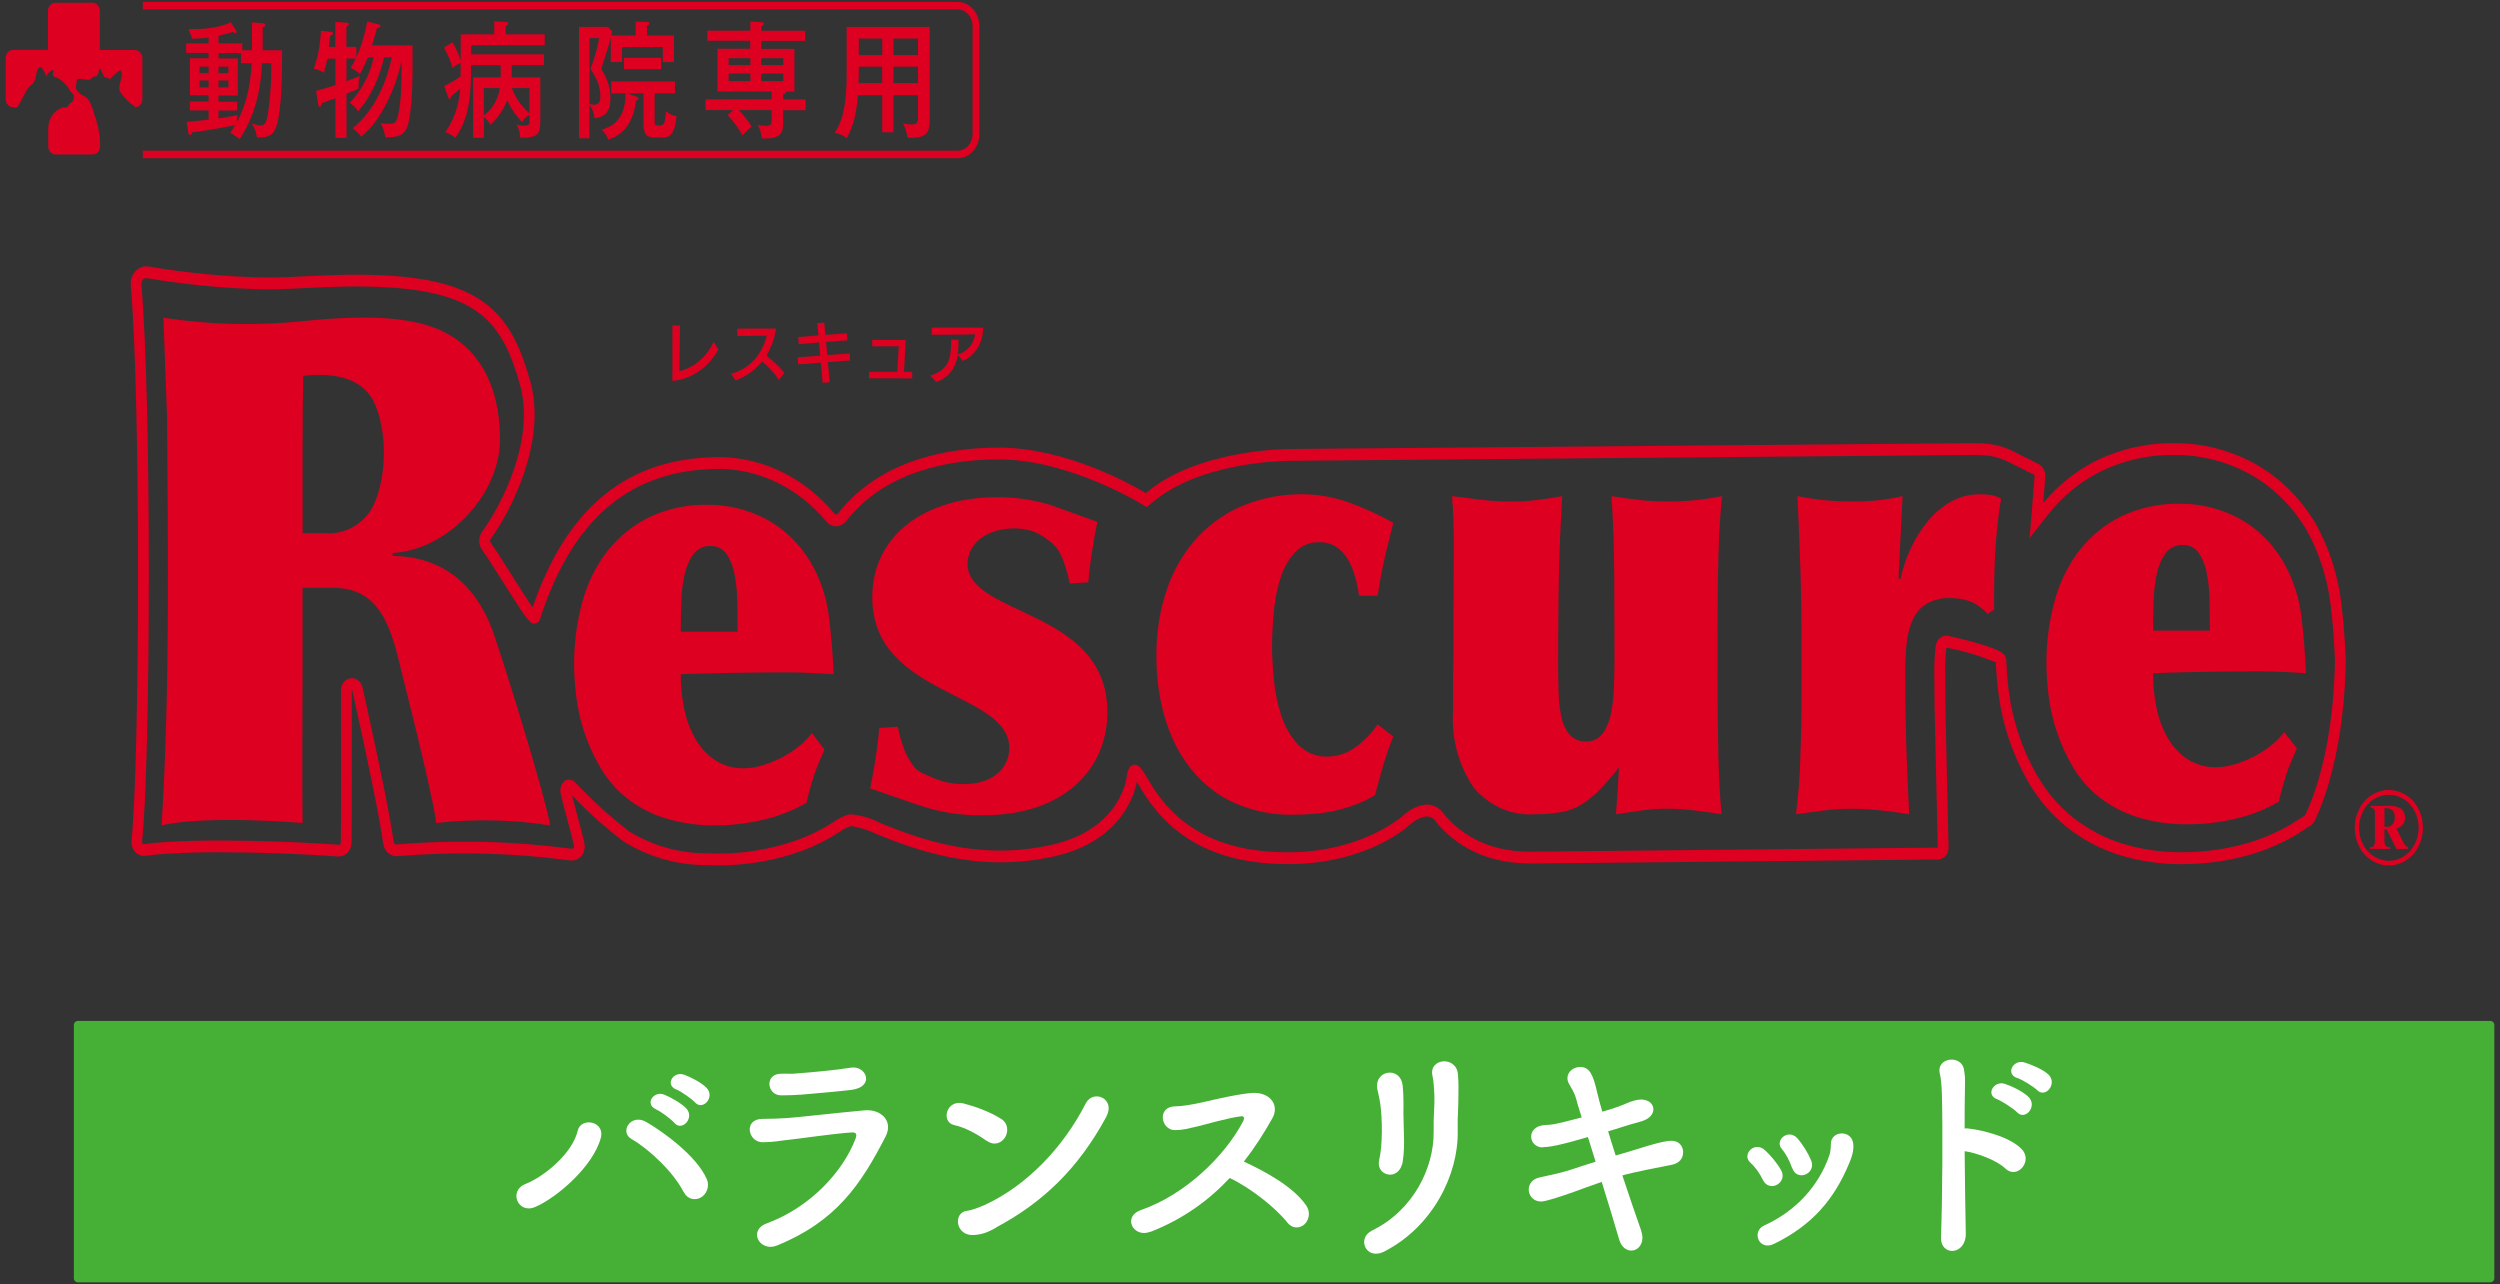 <svg width="220" height="113" viewBox="0 0 220 113" fill="none" xmlns="http://www.w3.org/2000/svg">
<rect x="0" y="0" width="220" height="113" fill="#333333" stroke="none"/>
<g clip-path="url(#clip0_58_386)">
<path d="M219.149 89.843H6.851C6.657 89.843 6.5 90.002 6.5 90.198V112.487C6.5 112.683 6.657 112.843 6.851 112.843H219.149C219.343 112.843 219.5 112.683 219.5 112.487V90.198C219.5 90.002 219.343 89.843 219.149 89.843Z" fill="#45B035"/>
<path d="M46.25 104.186C47.953 103.513 50.395 101.444 50.833 99.515C51.109 98.284 53.25 98.639 52.875 100.124C52.211 102.637 49.005 105.404 47.089 106.217C45.573 106.864 44.722 104.782 46.25 104.186ZM60.163 104.909C59.262 103.12 57.057 101.076 55.58 100.238C54.478 99.629 55.505 97.941 56.882 98.74C58.285 99.553 61.29 101.685 62.192 103.754C62.493 104.465 62.13 105.138 61.654 105.392C61.178 105.646 60.514 105.569 60.176 104.909H60.163ZM57.721 97.611C56.719 97.179 57.496 95.973 58.422 96.316C58.949 96.519 59.938 97.065 60.389 97.535C61.165 98.372 60.013 99.604 59.349 98.817C59.086 98.512 58.122 97.776 57.721 97.624V97.611ZM59.525 95.885C58.498 95.478 59.224 94.26 60.163 94.564C60.702 94.742 61.704 95.25 62.167 95.719C62.969 96.532 61.842 97.776 61.165 97.014C60.89 96.71 59.925 96.037 59.525 95.872V95.885Z" fill="white"/>
<path d="M68.366 109.606C66.888 110.215 65.761 108.286 67.49 107.651C71.397 106.204 74.215 103.018 75.279 100.226C75.442 99.781 75.342 99.642 74.941 99.654C73.401 99.756 70.47 100.187 69.518 100.289C68.316 100.416 68.291 100.492 67.139 100.518C65.811 100.543 65.398 98.461 67.101 98.461C68.128 98.461 68.366 98.436 69.305 98.385C70.282 98.322 73.751 97.915 76.056 97.712C77.534 97.573 78.635 98.652 77.934 100.01C75.755 104.249 73.589 107.473 68.379 109.606H68.366ZM70.37 96.329C69.706 96.392 69.606 96.367 68.767 96.392C67.502 96.418 67.239 94.526 68.704 94.488C69.443 94.463 69.506 94.526 70.107 94.463C71.134 94.387 73.488 94.184 74.879 93.955C76.219 93.727 77.045 95.643 74.916 95.91C73.839 96.049 71.096 96.278 70.37 96.341V96.329Z" fill="white"/>
<path d="M86.813 100.391C85.974 99.781 84.91 99.21 83.971 99.007C82.768 98.74 83.269 96.71 84.797 97.103C85.862 97.382 87.114 97.839 88.103 98.461C88.742 98.867 88.742 99.616 88.441 100.099C88.141 100.581 87.477 100.873 86.826 100.378L86.813 100.391ZM87.665 108.032C86.989 108.4 86.538 108.616 85.736 108.679C84.071 108.819 83.833 106.686 85.11 106.547C85.511 106.509 86.237 106.217 86.651 106.039C90.27 104.376 93.526 101.063 95.542 97.103C96.206 95.821 98.222 96.671 97.346 98.296C94.866 102.866 91.76 105.823 87.652 108.019L87.665 108.032Z" fill="white"/>
<path d="M101.215 108.4C99.738 108.971 98.711 107.054 100.439 106.471C104.321 105.112 107.79 101.736 109.393 98.677C109.556 98.347 109.456 98.207 109.218 98.233C108.241 98.334 105.949 98.982 105.436 99.109C104.497 99.312 104.221 99.439 103.42 99.451C102.142 99.477 101.779 97.357 103.445 97.357C104.008 97.357 104.722 97.217 105.223 97.128C105.949 97.001 108.366 96.354 110.044 96.189C111.748 96.024 112.624 97.23 111.973 98.398C111.234 99.718 110.408 101.013 109.456 102.218C111.334 103.094 113.802 104.414 114.941 106.077C115.379 106.712 115.167 107.423 114.766 107.765C114.365 108.108 113.726 108.146 113.288 107.588C112.249 106.268 110.007 104.503 108.216 103.665C106.375 105.633 104.108 107.283 101.253 108.4H101.215Z" fill="white"/>
<path d="M120.715 108.298C124.422 106.509 126.187 102.701 126.162 99.629C126.137 98.004 126.263 97.37 126.225 96.379C126.2 95.872 126.162 95.097 126.062 94.691C125.686 93.105 128.204 92.864 128.304 94.59C128.366 95.44 128.341 95.745 128.341 96.379C128.341 97.116 128.316 97.471 128.304 97.865C128.279 98.245 128.266 98.702 128.279 99.553C128.341 103.386 126.075 107.93 121.854 110.114C120.176 110.989 119.387 108.933 120.715 108.311V108.298ZM121.366 102.091C121.691 100.695 121.641 98.423 121.466 97.141C121.403 96.76 121.328 96.354 121.228 95.961C120.802 94.158 123.244 93.765 123.432 95.529C123.495 96.1 123.507 96.71 123.507 97.217C123.482 98.004 123.532 99.02 123.545 99.819C123.57 100.606 123.57 101.368 123.445 102.18C123.169 104.034 121.04 103.5 121.366 102.104V102.091Z" fill="white"/>
<path d="M135.768 100.974C135.129 100.974 134.741 100.505 134.741 100.022C134.741 99.54 135.104 99.07 135.918 99.007C136.72 98.969 136.857 98.944 139.187 98.334C139.011 97.725 138.824 97.192 138.711 96.735C138.535 96.088 138.272 95.758 138.072 95.377C137.972 95.199 137.934 95.034 137.934 94.869C137.934 94.298 138.498 93.892 139.061 93.892C139.901 93.892 140.201 94.603 140.564 96.189C140.664 96.633 140.827 97.205 141.003 97.827C141.103 97.801 142.267 97.484 143.144 97.09C143.62 96.887 144.046 96.76 144.422 96.76C145.098 96.76 145.499 97.166 145.499 97.611C145.499 98.055 145.135 98.499 144.359 98.702C143.683 98.88 143.182 99.045 142.518 99.248C142.217 99.35 141.879 99.451 141.516 99.553C141.716 100.238 141.942 100.949 142.18 101.685C142.556 101.584 142.919 101.457 143.307 101.355C144.447 101.025 145.549 100.606 146.726 100.416C146.851 100.391 146.951 100.391 147.051 100.391C148.016 100.391 148.116 101.178 148.116 101.368C148.116 101.901 147.84 102.383 147.014 102.523C143.708 103.158 142.994 103.373 142.768 103.437C143.37 105.265 143.971 107.004 144.409 108.248C144.484 108.489 144.534 108.717 144.534 108.895C144.534 109.631 144.058 110.05 143.557 110.05C143.119 110.05 142.681 109.745 142.48 109.06C142.105 107.74 141.541 105.912 140.953 104.008C140.051 104.313 139.249 104.617 138.473 104.897C137.308 105.303 136.043 105.734 135.605 105.734C134.929 105.734 134.528 105.201 134.528 104.681C134.528 104.211 134.829 103.742 135.53 103.602C136.206 103.462 137.258 103.234 137.972 103.018C138.673 102.79 139.512 102.51 140.414 102.231C140.176 101.482 139.951 100.746 139.738 100.061C137.195 100.809 136.356 100.936 135.818 100.949H135.793L135.768 100.974Z" fill="white"/>
<path d="M155.129 103.818C154.866 103.272 154.465 102.701 154.052 102.333C153.226 101.622 154.39 100.365 155.317 101.216C155.818 101.685 156.356 102.307 156.732 102.967C157.358 104.059 155.705 105.024 155.129 103.818ZM155.229 107.854C158.047 106.572 160.038 104.376 160.978 101.685C161.078 101.406 161.115 101 161.115 100.708C161.078 99.464 163.019 99.362 163.094 100.733C163.132 101.368 162.931 101.888 162.718 102.396C161.403 105.544 159.475 107.816 156.131 109.454C154.766 110.126 154.127 108.362 155.229 107.854ZM157.696 102.764C157.496 102.18 157.17 101.546 156.82 101.139C156.093 100.327 157.421 99.248 158.222 100.226C158.661 100.759 159.099 101.444 159.387 102.13C159.851 103.285 158.122 104.034 157.709 102.764H157.696Z" fill="white"/>
<path d="M172.988 108.527C173.013 109.479 172.462 110.012 171.911 110.075C171.347 110.139 170.771 109.745 170.809 108.832C170.934 105.519 170.971 99.134 170.884 96.189C170.859 95.542 170.809 94.894 170.708 94.488C170.345 93.041 172.65 92.762 172.837 94.158C172.913 94.767 172.938 94.564 172.913 95.961C172.888 96.773 172.888 97.954 172.888 99.312C172.988 99.286 173.113 99.286 173.226 99.312C174.228 99.413 176.87 99.984 177.947 101.165C178.886 102.206 177.509 103.818 176.469 102.828C175.693 102.079 173.902 101.444 172.888 101.304C172.913 103.919 172.95 106.724 172.988 108.527ZM175.755 96.735C174.691 96.354 175.455 95.072 176.419 95.377C176.983 95.555 178.022 96.049 178.498 96.519C179.337 97.332 178.223 98.652 177.496 97.877C177.221 97.573 176.169 96.9 175.755 96.735ZM177.521 94.869C176.457 94.526 177.146 93.219 178.122 93.486C178.686 93.65 179.763 94.095 180.239 94.539C181.103 95.326 180.013 96.684 179.275 95.935C178.974 95.631 177.935 94.996 177.509 94.856L177.521 94.869Z" fill="white"/>
</g>
<path d="M63.167 76.149C62.828 76.149 62.483 76.141 62.131 76.127C59.608 76.134 57.125 75.429 54.916 74.078C53.289 72.86 51.759 71.49 50.342 69.984C50.469 70.534 50.64 71.164 50.817 71.825C51.037 72.629 51.264 73.461 51.425 74.205C51.467 74.4 51.465 74.604 51.419 74.798C51.374 74.992 51.286 75.17 51.164 75.318C51.035 75.472 50.875 75.589 50.696 75.658C50.517 75.727 50.326 75.747 50.139 75.714C45.118 75.046 40.051 74.921 35.008 75.342C34.705 75.373 34.403 75.275 34.164 75.067C33.924 74.859 33.766 74.558 33.719 74.225C33.419 72.063 32.53 67.65 30.998 60.733C30.995 60.729 30.992 60.725 30.988 60.722C30.984 60.719 30.98 60.717 30.975 60.716C30.971 60.715 30.966 60.715 30.961 60.716C30.957 60.717 30.952 60.719 30.948 60.721C30.958 63.534 30.976 70.429 30.939 74.131C30.937 74.302 30.904 74.472 30.841 74.628C30.778 74.785 30.687 74.926 30.573 75.042C30.459 75.158 30.325 75.247 30.178 75.304C30.032 75.36 29.877 75.383 29.723 75.371C26.802 75.14 17.367 74.699 12.802 75.308C12.635 75.331 12.466 75.312 12.308 75.251C12.149 75.191 12.005 75.092 11.887 74.96C11.768 74.829 11.678 74.67 11.623 74.494C11.569 74.319 11.551 74.131 11.571 73.947C12.307 67.042 12.391 35.212 11.507 25.106C11.486 24.875 11.514 24.642 11.587 24.425C11.66 24.207 11.777 24.012 11.929 23.852C12.082 23.693 12.264 23.574 12.464 23.505C12.664 23.436 12.876 23.419 13.082 23.454C16.448 24.025 19.844 24.349 23.248 24.424C24.686 24.424 25.965 24.361 27.202 24.3C29.119 24.206 31.104 24.108 33.76 24.234C42.617 24.655 45.06 27.727 46.682 33.627C48.109 38.824 44.997 44.945 43.153 47.456C43.075 47.561 43.144 47.715 43.198 47.789C43.693 48.482 44.397 49.601 45.077 50.683C45.663 51.614 46.409 52.799 46.869 53.445C49.798 44.936 54.846 40.618 62.285 40.255C64.361 40.102 66.442 40.469 68.373 41.327C70.304 42.184 72.036 43.512 73.442 45.211C73.458 45.231 73.477 45.247 73.499 45.258C73.52 45.269 73.544 45.275 73.568 45.274C73.609 45.272 73.648 45.26 73.684 45.24C73.721 45.219 73.753 45.191 73.778 45.156C77.48 40.431 83.444 39.41 87.796 39.387H87.882C93.761 39.387 99.528 42.61 100.84 43.394L100.914 43.334C105.392 39.561 113.147 39.513 113.491 39.513C113.803 39.513 169.745 39.031 173.525 39H173.721C174.204 38.996 174.687 39.023 175.167 39.083C175.896 39.189 176.606 39.421 177.272 39.77L179.372 40.824C179.555 40.916 179.71 41.064 179.819 41.251C179.928 41.438 179.986 41.656 179.987 41.879V41.984L179.803 44.26C181.127 42.679 182.724 41.409 184.499 40.525C186.682 39.471 189.044 38.952 191.424 39.002C193.744 38.995 196.037 39.557 198.138 40.648C200.383 41.826 202.301 43.652 203.689 45.935L203.756 46.041C204.954 48.176 205.73 50.568 206.033 53.059C206.24 54.792 206.353 56.248 206.427 58.087V58.165C206.422 58.502 206.413 58.833 206.401 59.158C206.138 66.566 204.348 70.87 203.727 72.154L203.69 72.231C203.666 72.279 203.639 72.325 203.61 72.368C203.535 72.48 203.443 72.575 203.338 72.649C203.322 72.659 203.308 72.67 203.292 72.68L201.919 73.552C200.371 74.435 198.722 75.081 197.017 75.471C195.41 75.846 193.773 76.037 192.131 76.043C190.208 76.072 188.29 75.794 186.438 75.219C184.809 74.702 183.271 73.882 181.89 72.793C180.603 71.768 179.495 70.492 178.62 69.027C177.882 67.788 177.273 66.461 176.803 65.071C176.355 63.754 176.038 62.386 175.859 60.991C175.744 60.099 175.669 59.187 175.635 58.279C174.225 57.711 172.773 57.278 171.296 56.983C171.285 57.004 171.274 57.027 171.266 57.05V57.082C171.199 57.725 171.167 58.372 171.171 59.019C171.171 61.074 171.2 63.137 171.257 65.15C171.291 66.299 171.363 69.46 171.467 74.294L171.473 74.569V74.592C171.475 74.863 171.38 75.124 171.21 75.318C171.034 75.517 170.795 75.63 170.544 75.634L134.661 75.99C130.135 75.99 127.555 73.869 126.186 72.088C126.086 71.997 125.97 71.929 125.846 71.888C125.722 71.847 125.592 71.834 125.463 71.849C124.967 71.944 124.502 72.183 124.116 72.541L123.985 72.647C123.862 72.762 120.234 76.042 113.334 76.042C107.291 76.042 103.068 73.882 100.424 69.436C100.305 69.236 100.166 69.001 100.038 68.796C99.818 69.973 98.642 74.024 92.776 75.357C85.924 76.915 80.234 74.639 77.179 73.417C76.46 73.062 75.701 72.817 74.922 72.688C74.536 72.804 74.17 72.989 73.838 73.236C72.824 73.894 71.751 74.435 70.637 74.851C68.227 75.729 65.704 76.168 63.167 76.149ZM55.37 73.169C57.453 74.438 59.792 75.099 62.169 75.089C64.932 75.234 67.695 74.819 70.324 73.865C71.384 73.47 72.404 72.955 73.369 72.329C73.802 72.007 74.286 71.778 74.796 71.656C75.731 71.723 76.646 71.989 77.491 72.438C80.667 73.71 85.983 75.837 92.58 74.336C98.658 72.955 99.141 68.417 99.146 68.372L99.153 68.323C99.23 67.888 99.319 67.395 99.743 67.304C100.211 67.204 100.461 67.62 101.2 68.862C103.651 72.998 107.614 75.002 113.324 75.002C119.862 75.002 123.37 71.854 123.405 71.821L123.432 71.799L123.552 71.703C124.074 71.228 124.703 70.921 125.372 70.813C125.649 70.782 125.928 70.819 126.191 70.922C126.453 71.026 126.691 71.193 126.888 71.411C128.131 73.025 130.482 74.948 134.646 74.948L170.523 74.592L170.516 74.316C170.386 68.213 170.33 65.98 170.307 65.181C170.249 63.156 170.22 61.082 170.22 59.015C170.217 58.322 170.253 57.628 170.326 56.939L170.359 56.749C170.406 56.526 170.518 56.326 170.676 56.178C170.834 56.031 171.032 55.944 171.238 55.931H171.311C171.51 55.959 175.688 56.88 176.311 57.551L176.407 57.65L176.449 57.735C176.514 57.879 176.552 58.036 176.559 58.196C176.592 59.08 176.664 59.962 176.777 60.839C176.946 62.158 177.245 63.454 177.669 64.701C178.115 66.018 178.693 67.275 179.392 68.449C180.205 69.809 181.234 70.994 182.429 71.946C183.725 72.964 185.167 73.731 186.695 74.215C188.46 74.761 190.286 75.025 192.119 74.996C193.697 74.99 195.27 74.806 196.813 74.445C198.429 74.077 199.991 73.467 201.458 72.632L202.814 71.772C202.832 71.761 202.845 71.746 202.854 71.726C203.42 70.581 205.233 66.348 205.461 58.861C205.468 58.626 205.473 58.387 205.477 58.144C205.464 57.831 205.451 57.529 205.436 57.237C205.373 55.968 205.267 54.702 205.119 53.441L205.09 53.194C204.807 50.859 204.082 48.615 202.962 46.612L202.904 46.517C201.611 44.388 199.826 42.684 197.734 41.584C195.758 40.558 193.601 40.029 191.419 40.036C189.174 39.988 186.946 40.477 184.887 41.468C183.109 42.351 181.524 43.648 180.24 45.272L178.606 47.346L179.046 41.885V41.874C179.046 41.852 179.04 41.83 179.029 41.812C179.018 41.793 179.002 41.778 178.984 41.769L176.881 40.714C176.303 40.41 175.686 40.207 175.052 40.112C174.609 40.058 174.164 40.033 173.719 40.036C173.148 40.036 113.809 40.551 113.487 40.552C113.165 40.553 105.711 40.591 101.473 44.165L100.902 44.626L100.637 44.459C100.573 44.418 94.166 40.426 87.873 40.426H87.792C83.634 40.449 77.949 41.406 74.479 45.837C74.366 45.984 74.226 46.102 74.068 46.184C73.911 46.267 73.739 46.311 73.565 46.314C73.408 46.312 73.253 46.275 73.11 46.204C72.967 46.133 72.838 46.031 72.732 45.903C71.419 44.318 69.802 43.081 67.999 42.283C66.196 41.485 64.254 41.147 62.317 41.293C55.103 41.645 50.259 45.966 47.511 54.502C47.481 54.6 47.426 54.686 47.353 54.752C47.281 54.817 47.194 54.859 47.101 54.873C46.67 54.938 46.467 54.717 44.302 51.277C43.629 50.209 42.933 49.103 42.455 48.43C42.279 48.205 42.179 47.919 42.172 47.62C42.165 47.322 42.252 47.031 42.418 46.796C44.154 44.434 47.09 38.703 45.778 33.925C44.255 28.375 42.059 25.663 33.715 25.267C31.097 25.144 29.136 25.24 27.239 25.333C25.991 25.395 24.702 25.459 23.242 25.459C19.792 25.385 16.35 25.058 12.939 24.481C12.873 24.47 12.806 24.476 12.742 24.498C12.678 24.52 12.62 24.558 12.572 24.609C12.523 24.66 12.486 24.722 12.463 24.791C12.44 24.861 12.432 24.935 12.439 25.009C13.352 35.431 13.261 66.944 12.501 74.072C12.498 74.1 12.5 74.129 12.508 74.157C12.517 74.184 12.531 74.209 12.55 74.23C12.567 74.249 12.588 74.264 12.611 74.273C12.634 74.282 12.659 74.285 12.684 74.281C17.317 73.66 26.839 74.106 29.784 74.338C29.811 74.341 29.838 74.338 29.864 74.328C29.89 74.318 29.913 74.302 29.933 74.281C29.953 74.261 29.968 74.236 29.979 74.209C29.99 74.182 29.996 74.152 29.996 74.122C30.033 70.431 30.015 63.54 30.005 60.749C30.005 60.488 30.091 60.236 30.246 60.041C30.402 59.846 30.617 59.72 30.85 59.688C31.084 59.656 31.32 59.72 31.514 59.868C31.708 60.015 31.846 60.237 31.903 60.489C33.441 67.434 34.336 71.878 34.64 74.073C34.65 74.143 34.684 74.207 34.735 74.251C34.785 74.295 34.849 74.317 34.914 74.311C40.035 73.884 45.182 74.012 50.281 74.692C50.316 74.697 50.351 74.693 50.384 74.68C50.417 74.667 50.447 74.645 50.471 74.617C50.491 74.595 50.506 74.568 50.514 74.539C50.522 74.509 50.523 74.477 50.517 74.447C50.362 73.732 50.136 72.916 49.924 72.127C49.712 71.338 49.5 70.576 49.363 69.931C49.297 69.723 49.29 69.498 49.343 69.285C49.396 69.072 49.507 68.882 49.66 68.741C49.797 68.643 49.959 68.596 50.121 68.607C50.284 68.618 50.439 68.687 50.563 68.803L50.62 68.854C52.1 70.426 53.688 71.869 55.37 73.169Z" fill="#DD0021"/>
<path d="M43.642 56.348C43.053 54.576 41.239 49.015 34.546 48.919V48.67C39.479 48.372 44.007 43.459 43.997 38.664C43.986 33.392 41.753 30.632 39.239 29.294C36.194 27.672 31.426 27.791 26.845 28.24C22.694 28.688 18.51 28.594 14.379 27.959L14.701 36.69C14.777 48.733 14.962 60.572 14.22 72.631C18.186 71.716 26.469 72.401 26.626 72.429C26.583 69.948 26.616 61.13 26.626 58.467V51.728H29.308C33.995 51.728 34.584 56.157 35.657 60.403C37.404 67.32 38.371 71.8 38.379 72.424C41.72 72.049 45.09 72.12 48.416 72.635C47.934 69.945 44.937 60.237 43.642 56.348ZM32.487 45.113C32.018 45.736 31.421 46.225 30.745 46.539C30.07 46.853 29.337 46.984 28.607 46.919H26.63C26.637 42.82 26.6 37.055 26.683 33.067C28.884 32.83 31.418 33.016 32.702 35.002C34.261 37.661 34.079 42.806 32.487 45.113Z" fill="#DD0021"/>
<path d="M85.144 49.615C85.144 48.034 86.571 46.499 89.29 46.499C89.868 46.499 90.442 46.597 90.992 46.792C91.719 47.102 92.382 47.568 92.945 48.163C93.258 48.597 93.502 49.086 93.666 49.61C93.861 50.176 94.018 50.756 94.138 51.347L95.769 51.242C95.824 50.593 95.888 50.012 95.96 49.488C96.032 48.964 96.114 48.462 96.191 47.975C96.268 47.487 96.358 46.984 96.463 46.462L96.569 45.919L93.428 44.795L93.344 44.763C93.066 44.651 92.773 44.552 92.476 44.455L92.381 44.42C90.862 43.966 89.295 43.743 87.722 43.756C81.43 43.756 76.76 47.083 76.76 52.575C76.76 61.291 88.819 60.815 88.819 65.833C88.819 67.414 87.582 69.001 84.815 69.001C83.945 69.013 83.08 68.849 82.262 68.517C82.262 68.517 81.478 68.182 81.009 67.956C80.681 67.763 80.403 67.481 80.198 67.138C79.894 66.699 79.65 66.211 79.477 65.691C79.282 65.126 79.125 64.545 79.006 63.955L77.374 64.06C77.319 64.709 77.256 65.29 77.183 65.814C77.111 66.338 77.029 66.84 76.953 67.327C76.877 67.814 76.786 68.317 76.68 68.84C76.647 69.017 76.574 69.383 76.574 69.383L80.778 70.829V70.823C82.638 71.477 84.582 71.788 86.533 71.744C93.587 71.744 97.448 67.73 97.448 62.66C97.442 53.523 85.144 54.263 85.144 49.615Z" fill="#DD0021"/>
<path d="M72.028 67.182C71.882 67.538 71.749 67.897 71.631 68.249C71.513 68.6 71.403 68.972 71.297 69.343C71.192 69.714 71.085 70.156 70.965 70.653C69.751 71.345 68.456 71.848 67.117 72.149C65.779 72.465 64.415 72.626 63.047 72.631C61.507 72.661 59.972 72.445 58.488 71.99C57.292 71.618 56.163 71.022 55.148 70.228C54.25 69.516 53.478 68.626 52.87 67.604C52.295 66.643 51.82 65.614 51.452 64.536C51.105 63.518 50.86 62.461 50.721 61.384C50.594 60.42 50.527 59.448 50.522 58.474C50.512 56.628 50.751 54.791 51.23 53.024C51.668 51.387 52.407 49.868 53.399 48.562C54.408 47.27 55.661 46.24 57.071 45.546C58.733 44.756 60.531 44.373 62.34 44.423C64.075 44.414 65.79 44.834 67.361 45.653C68.967 46.497 70.336 47.809 71.321 49.449C72.188 50.923 72.746 52.592 72.957 54.335C73.164 56.062 73.298 57.73 73.356 59.33C72.767 59.296 72.133 59.259 71.453 59.224C70.772 59.189 70.111 59.168 69.461 59.168C66.275 59.168 63.09 59.222 59.906 59.328C59.901 60.362 60.004 61.393 60.214 62.4C60.405 63.339 60.741 64.234 61.208 65.046C61.651 65.812 62.25 66.453 62.957 66.916C63.727 67.396 64.599 67.635 65.481 67.608C66.003 67.601 66.522 67.521 67.026 67.37C67.588 67.21 68.136 66.995 68.665 66.729C69.198 66.459 69.707 66.137 70.188 65.767C70.656 65.412 71.079 64.989 71.447 64.51L72.555 65.954C72.356 66.416 72.177 66.826 72.028 67.182ZM64.883 52.971C64.875 52.153 64.793 51.339 64.64 50.539C64.526 49.891 64.284 49.279 63.933 48.746C63.764 48.514 63.547 48.33 63.3 48.209C63.053 48.089 62.784 48.035 62.515 48.054C62.231 48.036 61.947 48.092 61.685 48.217C61.424 48.342 61.193 48.533 61.01 48.775C60.633 49.308 60.368 49.928 60.236 50.59C60.065 51.387 59.969 52.202 59.95 53.022C59.921 53.875 59.907 54.73 59.907 55.584H64.905C64.905 54.733 64.897 53.862 64.883 52.971Z" fill="#DD0021"/>
<path d="M119.218 50.654C119.072 50.124 118.856 49.621 118.576 49.162C118.316 48.74 117.977 48.384 117.583 48.119C117.13 47.838 116.617 47.7 116.098 47.718C115.689 47.699 115.281 47.775 114.9 47.941C114.519 48.106 114.174 48.359 113.886 48.681C113.306 49.356 112.874 50.17 112.624 51.06C112.336 52.039 112.15 53.05 112.071 54.076C111.984 55.143 111.94 56.088 111.939 56.909C111.939 57.691 111.99 58.635 112.093 59.74C112.191 60.824 112.407 61.891 112.736 62.918C113.04 63.898 113.547 64.785 114.216 65.509C114.569 65.872 114.984 66.154 115.436 66.337C115.889 66.52 116.37 66.601 116.851 66.575C117.718 66.57 118.565 66.282 119.285 65.747C120.035 65.213 120.694 64.534 121.229 63.744L122.604 64.813C122.279 65.634 122.008 66.407 121.786 67.133C121.564 67.858 121.31 68.797 121.012 69.938C120.622 70.206 120.207 70.43 119.775 70.605C119.192 70.856 118.593 71.06 117.983 71.218C117.3 71.402 116.604 71.527 115.903 71.592C115.181 71.663 114.481 71.698 113.804 71.698C112.032 71.734 110.271 71.38 108.624 70.655C107.179 70.007 105.885 69.002 104.841 67.718C103.807 66.421 103.024 64.903 102.54 63.258C102.017 61.5 101.756 59.66 101.767 57.809C101.73 55.681 102.076 53.566 102.784 51.587C103.401 49.886 104.346 48.355 105.551 47.099C106.726 45.899 108.111 44.981 109.62 44.401C111.207 43.79 112.876 43.483 114.556 43.494C115.961 43.492 117.357 43.735 118.694 44.214C120.039 44.699 121.348 45.298 122.609 46.007C122.463 46.614 122.324 47.167 122.191 47.694C122.057 48.221 121.938 48.71 121.836 49.187C121.733 49.665 121.628 50.168 121.523 50.684C121.419 51.199 121.325 51.778 121.238 52.422H119.602C119.513 51.824 119.384 51.233 119.218 50.654Z" fill="#DD0021"/>
<path d="M127.934 48.386C127.949 46.73 127.898 45.155 127.782 43.659C128.638 43.764 129.495 43.87 130.367 43.981C131.228 44.087 132.093 44.14 132.958 44.141C133.712 44.141 134.465 44.096 135.214 44.005C135.969 43.915 136.722 43.8 137.471 43.66C137.413 44.73 137.36 45.726 137.317 46.652C137.274 47.578 137.234 48.593 137.207 49.697C137.179 50.801 137.154 52.048 137.141 53.437C137.128 54.826 137.117 56.537 137.117 58.563C137.117 59.418 137.132 60.258 137.162 61.077C137.18 61.798 137.27 62.514 137.428 63.213C137.549 63.766 137.802 64.274 138.159 64.682C138.353 64.878 138.58 65.029 138.827 65.125C139.074 65.222 139.336 65.262 139.598 65.243C139.87 65.259 140.142 65.205 140.391 65.084C140.641 64.963 140.862 64.779 141.036 64.547C141.399 64.03 141.649 63.426 141.767 62.784C141.921 62.003 142.009 61.208 142.03 60.408C142.06 59.535 142.075 58.671 142.076 57.817C142.076 55.467 142.068 53.054 142.053 50.579C142.038 48.105 141.956 45.798 141.809 43.659C142.665 43.803 143.496 43.916 144.307 44.004C145.117 44.093 145.952 44.139 146.808 44.139C148.395 44.138 149.979 43.976 151.541 43.657C151.485 44.194 151.425 44.878 151.366 45.715C151.307 46.552 151.263 47.486 151.233 48.52C151.202 49.553 151.182 50.629 151.167 51.751C151.152 52.873 151.145 54.004 151.145 55.141V59.254C151.145 62.031 151.168 64.391 151.213 66.332C151.255 68.273 151.349 70.044 151.498 71.648C150.817 71.541 150.041 71.434 149.172 71.327C148.342 71.222 147.508 71.168 146.672 71.166C145.925 71.166 145.178 71.22 144.437 71.327L142.201 71.648C142.32 70.26 142.409 68.889 142.468 67.536C141.877 68.284 141.325 68.924 140.809 69.458C140.328 69.964 139.793 70.404 139.215 70.768C138.658 71.112 138.052 71.346 137.423 71.46C136.661 71.596 135.891 71.66 135.121 71.65C134.113 71.734 133.101 71.566 132.159 71.159C131.217 70.752 130.369 70.117 129.678 69.3C128.368 67.388 127.724 65.017 127.863 62.622V60.754C127.863 60.043 127.87 59.32 127.887 58.589C127.904 57.858 127.907 57.157 127.907 56.48V54.558C127.912 52.099 127.921 50.041 127.934 48.386Z" fill="#DD0021"/>
<path d="M167.25 50.924C167.441 50.024 167.731 49.154 168.114 48.333C168.509 47.462 169.007 46.654 169.595 45.93C170.176 45.206 170.873 44.609 171.651 44.167C172.438 43.721 173.31 43.492 174.194 43.499C174.52 43.497 174.846 43.514 175.17 43.551C175.491 43.608 175.803 43.717 176.097 43.874C175.95 44.763 175.839 45.574 175.765 46.305C175.693 47.035 175.632 47.755 175.588 48.467C175.543 49.179 175.516 49.943 175.499 50.763C175.482 51.582 175.479 52.544 175.479 53.651L174.908 54.022C174.478 53.54 173.958 53.167 173.385 52.928C172.821 52.725 172.231 52.626 171.638 52.633C170.902 52.597 170.17 52.772 169.513 53.143C168.998 53.463 168.582 53.947 168.319 54.533C168.037 55.179 167.857 55.875 167.787 56.589C167.696 57.422 167.652 58.261 167.655 59.1C167.655 61.237 167.685 63.329 167.744 65.375C167.804 67.421 167.893 69.514 168.011 71.653C167.152 71.513 166.289 71.397 165.421 71.305C164.553 71.212 163.69 71.168 162.832 71.173C162.034 71.172 161.237 71.226 160.445 71.333L158.042 71.65C158.242 70.091 158.369 68.521 158.423 66.947C158.495 65.098 158.531 63.282 158.532 61.5V58.031C158.532 56.251 158.525 54.763 158.509 53.568C158.494 52.378 158.474 51.281 158.442 50.283C158.41 49.285 158.376 48.288 158.335 47.291C158.293 46.295 158.239 45.084 158.177 43.657C159.091 43.835 159.932 43.96 160.699 44.032C161.467 44.105 162.25 44.137 163.046 44.137C163.812 44.137 164.543 44.104 165.235 44.032C165.97 43.953 166.701 43.828 167.424 43.657L167.07 50.924H167.25Z" fill="#DD0021"/>
<path d="M201.594 67.088C201.442 67.444 201.308 67.802 201.195 68.155C201.082 68.507 200.964 68.878 200.861 69.249C200.758 69.62 200.646 70.061 200.532 70.559C199.316 71.25 198.02 71.753 196.681 72.054C195.343 72.37 193.978 72.532 192.609 72.536C191.07 72.567 189.534 72.351 188.05 71.896C186.854 71.523 185.725 70.927 184.71 70.134C183.812 69.423 183.04 68.535 182.432 67.516C181.856 66.554 181.382 65.523 181.017 64.443C180.669 63.426 180.423 62.369 180.285 61.292C180.158 60.328 180.091 59.356 180.086 58.383C180.076 56.536 180.315 54.699 180.794 52.931C181.232 51.294 181.97 49.776 182.963 48.47C183.972 47.178 185.225 46.148 186.634 45.453C188.297 44.664 190.094 44.281 191.902 44.331C193.638 44.322 195.353 44.741 196.924 45.56C198.53 46.404 199.898 47.716 200.883 49.356C201.749 50.831 202.309 52.499 202.522 54.243C202.728 55.969 202.861 57.637 202.92 59.238C202.329 59.203 201.695 59.167 201.017 59.132C200.338 59.097 199.675 59.076 199.027 59.076C195.84 59.076 192.654 59.13 189.468 59.237C189.464 60.27 189.568 61.301 189.776 62.309C189.967 63.248 190.305 64.144 190.775 64.954C191.216 65.722 191.815 66.362 192.523 66.824C193.291 67.304 194.163 67.544 195.045 67.517C195.568 67.509 196.088 67.428 196.593 67.277C197.726 66.956 198.797 66.413 199.758 65.673C200.226 65.318 200.65 64.896 201.017 64.416L202.123 65.861C201.915 66.322 201.739 66.731 201.594 67.088ZM194.44 52.877C194.433 52.059 194.351 51.245 194.197 50.445C194.083 49.797 193.841 49.185 193.49 48.653C193.321 48.421 193.105 48.238 192.859 48.118C192.613 47.998 192.345 47.945 192.077 47.963C191.793 47.945 191.509 48.001 191.248 48.127C190.987 48.252 190.756 48.443 190.573 48.684C190.195 49.217 189.93 49.837 189.798 50.499C189.628 51.297 189.532 52.111 189.513 52.931C189.483 53.785 189.468 54.639 189.468 55.493H194.47C194.466 54.641 194.456 53.769 194.44 52.877Z" fill="#DD0021"/>
<path d="M210.215 69.516C210.732 69.519 211.239 69.667 211.691 69.945C212.165 70.225 212.555 70.651 212.815 71.173C213.077 71.677 213.216 72.25 213.217 72.832C213.218 73.415 213.081 73.988 212.82 74.493C212.562 75.012 212.176 75.439 211.707 75.723C211.253 76.01 210.739 76.161 210.215 76.161C209.692 76.161 209.178 76.01 208.724 75.723C208.255 75.439 207.869 75.013 207.613 74.493C207.351 73.988 207.214 73.415 207.215 72.832C207.216 72.249 207.356 71.677 207.62 71.173C207.879 70.651 208.269 70.224 208.744 69.945C209.194 69.667 209.7 69.52 210.215 69.516ZM210.215 69.938C209.764 69.941 209.321 70.07 208.926 70.313C208.513 70.56 208.172 70.934 207.945 71.39C207.717 71.833 207.596 72.335 207.593 72.845C207.594 73.352 207.713 73.851 207.939 74.292C208.164 74.746 208.502 75.119 208.912 75.366C209.31 75.619 209.759 75.751 210.217 75.751C210.675 75.751 211.125 75.619 211.523 75.366C211.931 75.117 212.267 74.745 212.491 74.292C212.72 73.851 212.841 73.35 212.841 72.841C212.841 72.332 212.72 71.832 212.491 71.391C212.268 70.933 211.927 70.559 211.512 70.314C211.117 70.071 210.673 69.942 210.221 69.939M208.618 70.914H210.149C210.517 70.882 210.887 70.953 211.224 71.12C211.33 71.189 211.422 71.282 211.493 71.393C211.564 71.505 211.612 71.632 211.635 71.766C211.657 71.9 211.654 72.038 211.624 72.17C211.594 72.303 211.539 72.426 211.462 72.533C211.313 72.723 211.113 72.856 210.891 72.912L211.469 74.083C211.535 74.226 211.624 74.355 211.732 74.463C211.784 74.508 211.846 74.537 211.912 74.547V74.707H210.888L210.02 72.981H209.83V73.91C209.81 74.088 209.843 74.267 209.925 74.422C210.045 74.516 210.191 74.56 210.338 74.547V74.707H208.549V74.547C208.608 74.556 208.668 74.553 208.726 74.536C208.784 74.519 208.838 74.489 208.886 74.449C208.972 74.287 209.01 74.098 208.991 73.91V71.696C209.008 71.529 208.983 71.36 208.919 71.207C208.838 71.121 208.729 71.072 208.616 71.073L208.618 70.914ZM209.833 72.742C209.913 72.756 209.993 72.764 210.073 72.766C210.163 72.767 210.251 72.748 210.334 72.708C210.416 72.668 210.489 72.61 210.549 72.536C210.683 72.367 210.751 72.146 210.739 71.921C210.747 71.813 210.734 71.704 210.702 71.602C210.671 71.499 210.62 71.405 210.555 71.325C210.478 71.251 210.388 71.195 210.291 71.159C210.194 71.124 210.092 71.111 209.99 71.12H209.831L209.833 72.742Z" fill="#DD0021"/>
<path d="M63.223 30.754C62.791 31.535 62.2 32.193 61.496 32.675C60.793 33.156 59.998 33.448 59.174 33.526V28.645L59.84 28.65C59.835 28.966 59.793 31.686 59.788 32.664C60.431 32.508 61.035 32.194 61.555 31.747C62.075 31.3 62.499 30.73 62.797 30.079L63.223 30.754Z" fill="#DD0021"/>
<path d="M68.546 33.429C68.124 32.818 67.629 32.273 67.074 31.809C66.437 32.577 65.634 33.15 64.74 33.475L64.309 32.893C65.064 32.714 65.76 32.306 66.318 31.714C66.876 31.123 67.275 30.371 67.47 29.543L64.882 29.567V28.92L68.294 28.914C68.168 29.769 67.876 30.584 67.437 31.302C68.02 31.732 68.553 32.238 69.025 32.81L68.546 33.429Z" fill="#DD0021"/>
<path d="M72.855 31.867L73.018 33.644L72.392 33.689L72.234 31.913L70.242 32.064L70.2 31.447L72.177 31.296L72.081 30.142L70.286 30.283L70.243 29.66L72.02 29.52L71.915 28.442L72.531 28.39L72.636 29.473L74.523 29.328L74.568 29.951L72.697 30.091L72.802 31.251L74.773 31.099L74.811 31.716L72.855 31.867Z" fill="#DD0021"/>
<path d="M76.476 33.294V32.718H78.96L79.086 30.48H76.757V29.913H79.701L79.554 32.721H80.274V33.297L76.476 33.294Z" fill="#DD0021"/>
<path d="M84.276 31.195C84.219 31.763 84.007 32.299 83.668 32.73C83.329 33.161 82.879 33.467 82.378 33.606L81.862 33.059C83.519 32.512 83.703 31.574 83.703 29.89L84.35 29.895C84.356 30.326 84.333 30.756 84.281 31.183C84.668 31.094 85.02 30.878 85.293 30.563C85.567 30.248 85.747 29.849 85.812 29.418C85.065 29.453 82.378 29.459 81.989 29.459V28.826L86.505 28.831C86.52 29.465 86.356 30.087 86.037 30.612C85.717 31.137 85.258 31.539 84.723 31.762L84.276 31.195Z" fill="#DD0021"/>
<path d="M8.321 10.132C8.17 9.637 7.92 8.716 7.466 8.498C7.005 8.28 6.74 7.97 6.695 7.794C6.665 7.659 6.725 7.24 6.763 7.056C6.778 6.989 6.823 6.939 6.884 6.939C6.99 6.93 7.179 6.939 7.534 6.997C8.208 7.123 7.943 6.729 8.351 6.737C8.692 6.737 8.714 6.134 8.714 5.916C8.714 5.891 8.737 5.883 8.745 5.908C8.843 6.084 9.1 6.553 9.168 6.779C9.168 6.779 9.478 6.813 9.66 6.972C9.66 6.972 10.447 6.151 10.59 6.201C10.734 6.26 10.764 6.628 10.674 6.913C10.59 7.198 10.386 7.81 10.59 8.104C10.787 8.397 11.203 8.925 11.596 9.168C11.763 9.269 11.838 9.353 11.906 9.445C12.254 9.428 12.527 9.118 12.527 8.732V5.111C12.527 4.717 12.239 4.399 11.884 4.399H8.783V0.954C8.783 0.56 8.495 0.242 8.14 0.242H4.864C4.509 0.242 4.221 0.56 4.221 0.954V4.391H1.143C0.787 4.391 0.5 4.709 0.5 5.103V8.724C0.5 9.118 0.787 9.436 1.143 9.436H1.514C1.672 9.202 1.831 8.933 1.975 8.632C2.625 7.274 2.799 7.626 3.026 7.148C3.261 6.67 3.14 6.159 3.458 5.924C3.775 5.698 4.116 6.989 4.153 6.645C4.176 6.419 4.464 6.235 4.637 6.151C4.683 6.126 4.736 6.176 4.713 6.235C4.645 6.419 4.577 6.721 4.88 6.796C5.318 6.905 5.938 7.55 6.037 7.777C6.112 7.953 6.362 8.221 6.46 8.33C6.491 8.363 6.513 8.405 6.513 8.447C6.528 8.581 6.513 8.875 6.256 9.034C5.916 9.235 6.059 9.512 5.651 9.445C5.492 9.42 5.258 9.537 5.016 9.713C4.532 10.065 4.244 10.66 4.244 11.305V12.881C4.244 13.275 4.532 13.594 4.887 13.594H8.162C8.518 13.594 8.805 13.275 8.805 12.881V12.739C8.805 12.026 8.692 11.322 8.488 10.652C8.419 10.434 8.367 10.258 8.329 10.149L8.321 10.132Z" fill="#DD0021"/>
<path d="M84.263 13.921H12.565V13.258H84.263C84.989 13.258 85.587 12.604 85.587 11.791V2.295C85.587 1.49 84.997 0.828 84.263 0.828H12.565V0.166H84.263C85.322 0.166 86.184 1.122 86.184 2.295V11.8C86.184 12.973 85.322 13.929 84.263 13.929V13.921Z" fill="#DD0021"/>
<path d="M22.171 4.432V1.968L23.109 2.044C23.267 2.052 23.358 2.086 23.358 2.186C23.358 2.295 23.26 2.354 23.116 2.421V4.424H24.826C24.826 6.142 24.826 9.906 24.251 11.305C23.925 12.085 23.32 12.093 22.609 12.093C22.526 11.523 22.36 11.188 22.163 10.878C22.632 11.004 22.776 11.037 22.935 11.037C23.192 11.037 23.441 11.037 23.6 9.855C23.895 7.693 23.88 6.377 23.865 5.564H23.056C22.995 6.796 22.814 9.663 21.081 12.244C20.787 11.984 20.28 11.691 20.272 11.691C20.393 11.498 20.499 11.347 20.681 11.021C19.856 11.188 17.738 11.565 16.914 11.641C16.868 11.766 16.815 11.9 16.732 11.9C16.634 11.9 16.588 11.766 16.573 11.674L16.422 10.719C16.762 10.719 17.965 10.576 18.358 10.526V9.713H16.709V8.933H18.358V8.389H16.717V5.128H18.358V4.65H16.384V3.812H18.358V3.301C17.897 3.368 17.375 3.402 16.906 3.41C16.884 3.284 16.846 3.117 16.573 2.555C18.676 2.647 19.977 2.144 20.31 1.96L20.749 2.63C20.787 2.689 20.824 2.773 20.824 2.823C20.824 2.857 20.794 2.932 20.718 2.932C20.65 2.932 20.575 2.874 20.499 2.806C19.977 2.982 19.342 3.117 19.228 3.142V3.812H21.323V4.416H22.171V4.432ZM18.358 6.436V5.866H17.557V6.436H18.358ZM17.557 7.081V7.685H18.358V7.081H17.557ZM21.218 4.667H19.228V5.145H20.93V8.405H19.228V8.95H20.862V9.73H19.228V10.417C19.485 10.383 20.386 10.241 20.907 10.124C20.862 10.316 20.839 10.459 20.839 10.744C21.921 8.808 22.087 6.612 22.148 5.564H21.21V4.65L21.218 4.667ZM20.098 6.436V5.866H19.228V6.436H20.098ZM19.228 7.081V7.685H20.098V7.081H19.228Z" fill="#DD0021"/>
<path d="M32.367 5.019C32.352 5.078 32.102 5.74 31.678 6.511C31.323 6.218 31.217 6.151 30.854 5.966C31.096 5.589 31.187 5.388 31.3 5.153H30.491V7.148C30.793 7.039 30.967 6.972 31.663 6.695C31.557 7.14 31.55 7.316 31.542 7.81C31.383 7.877 30.642 8.204 30.491 8.254V12.135H29.515V8.64C29.379 8.682 28.547 8.984 28.32 9.076C28.297 9.201 28.252 9.403 28.146 9.403C28.04 9.403 28.01 9.294 28.002 9.21L27.813 7.995C28.146 7.919 28.312 7.869 29.515 7.492V5.162H28.819C28.683 5.74 28.638 5.933 28.494 6.402C28.214 6.226 27.927 6.1 27.609 6.033C28.017 4.977 28.199 3.762 28.237 2.706L29.122 2.806C29.228 2.815 29.311 2.831 29.311 2.94C29.311 3.049 29.16 3.116 29.054 3.167C29.046 3.309 28.971 3.988 28.955 4.122H29.508V1.926L30.461 1.993C30.597 2.002 30.703 2.002 30.703 2.119C30.703 2.22 30.582 2.287 30.483 2.345V4.131H31.361V5.044C31.799 4.105 32.14 2.873 32.314 1.893L33.335 2.153C33.388 2.161 33.486 2.194 33.486 2.295C33.486 2.404 33.411 2.429 33.176 2.463C33.025 3.049 32.995 3.133 32.73 3.988H36.3C36.33 7.575 36.262 9.059 36.005 10.517C35.763 11.842 35.286 12.085 33.902 12.085C33.819 11.548 33.766 11.406 33.494 10.828C33.781 10.886 34.084 10.886 34.341 10.886C34.787 10.886 34.923 10.76 35.097 9.813C35.324 8.598 35.339 7.299 35.347 5.304C35.173 6.218 34.644 8.078 33.645 9.763C33.055 10.777 32.624 11.297 31.792 12.034C31.527 11.674 31.368 11.532 31.02 11.28C33.07 9.721 34.106 6.871 34.477 5.053H33.796C33.199 7.651 32.094 9.143 31.52 9.788C31.262 9.436 31.157 9.336 30.778 9.042C32.231 7.517 32.669 5.975 32.881 5.053H32.344L32.367 5.019Z" fill="#DD0021"/>
<path d="M42.578 12.127H41.633V6.804H44.061V5.732H41.451V6.302C41.451 9.327 40.96 10.878 40.059 12.135C39.764 11.867 39.56 11.766 39.182 11.641C39.719 10.886 40.407 9.512 40.491 7.819C40.233 8.045 40.022 8.196 39.696 8.456C39.674 8.598 39.659 8.724 39.575 8.724C39.507 8.724 39.462 8.598 39.424 8.514L39.084 7.576C39.848 7.215 40.468 6.771 40.528 6.729C40.528 6.536 40.536 5.706 40.536 5.539C40.09 5.74 39.991 5.832 39.833 5.983C39.696 5.539 39.462 4.86 39.069 4.189L39.817 3.72C40.143 4.231 40.438 4.986 40.544 5.304V3.024H43.493V1.876L44.56 1.935C44.658 1.935 44.734 1.993 44.734 2.077C44.734 2.153 44.689 2.22 44.492 2.287V3.024H47.934V3.98H41.466V4.784H47.873V5.732H45.029V6.804H47.548V10.492C47.548 11.716 47.465 12.16 45.763 12.118C45.77 11.632 45.657 11.339 45.468 10.979C45.611 11.012 45.8 11.054 46.096 11.054C46.534 11.054 46.602 10.979 46.602 10.652V10.107C46.254 10.3 46.133 10.417 45.944 10.752C45.551 10.341 45.044 9.704 44.636 8.816C44.477 9.252 43.985 10.266 43.153 10.97C43.04 10.744 42.873 10.526 42.586 10.325V12.127H42.578ZM42.578 10.165C43.713 9.285 43.91 8.204 43.985 7.752H42.578V10.165ZM45.044 7.752C45.309 8.498 45.77 9.235 46.595 9.981V7.752H45.044Z" fill="#DD0021"/>
<path d="M55.936 3.125V1.901L56.957 1.935C57.078 1.935 57.154 1.968 57.154 2.06C57.154 2.161 57.048 2.219 56.934 2.261V3.133H59.31V5.463H58.326V4.147H54.741V5.463H53.75V3.292C53.561 4.038 53.493 4.248 52.91 6.067C53.266 6.645 53.72 7.483 53.72 8.648C53.72 9.486 53.478 10.341 52.298 10.383C52.267 9.931 52.177 9.704 51.867 9.168V12.168H50.951V2.362H53.493L53.879 2.781C53.856 2.856 53.833 2.982 53.795 3.125H55.936ZM51.874 3.359V9.151C51.988 9.185 52.139 9.218 52.26 9.218C52.729 9.218 52.835 8.916 52.835 8.481C52.835 7.492 52.434 6.829 51.965 6.05C52.162 5.505 52.585 4.357 52.721 3.351H51.882L51.874 3.359ZM55.959 8.489C56.095 8.531 56.17 8.556 56.17 8.682C56.17 8.774 56.102 8.824 55.951 8.858C55.891 9.436 55.649 11.64 53.516 12.286C53.402 11.917 53.198 11.649 52.941 11.406C54.968 10.869 55.028 9.076 55.051 8.212H53.788V7.156H59.393V8.212H57.608V10.651C57.608 10.961 57.638 11.045 57.933 11.045C58.41 11.045 58.508 11.02 58.614 9.771C58.735 9.897 58.992 10.14 59.536 10.216C59.393 11.473 59.166 12.101 58.334 12.101H57.57C56.813 12.101 56.632 11.657 56.632 10.928V8.212H55.142L55.951 8.489H55.959ZM54.907 6.092V5.086H58.183V6.092H54.907Z" fill="#DD0021"/>
<path d="M66.034 3.586H62.244V2.697H66.034V1.884L67.002 1.951C67.07 1.951 67.214 1.96 67.214 2.111C67.214 2.203 67.108 2.27 66.995 2.312V2.706H70.852V3.594H66.995V4.298H69.907V8.062H69.15C69.15 8.062 69.158 8.095 69.158 8.12C69.158 8.254 68.976 8.288 68.916 8.296V8.749H70.882V9.696H68.916V10.719C68.916 11.498 68.908 12.278 67.032 12.185C67.002 11.741 66.911 11.364 66.669 11.004C66.889 11.037 67.131 11.071 67.395 11.071C67.834 11.071 67.91 10.945 67.91 10.534V9.688H65.005C65.565 10.241 65.996 10.903 66.14 11.138C65.943 11.305 65.626 11.573 65.346 11.917C65.005 11.297 64.514 10.635 64.029 10.132L64.506 9.688H62.086V8.741H67.902V8.053H63.137V4.29H66.019V3.586H66.034ZM66.034 5.12H64.12V5.723H66.034V5.12ZM66.034 6.469H64.12V7.14H66.034V6.469ZM66.995 5.723H68.931V5.12H66.995V5.723ZM66.995 7.14H68.931V6.469H66.995V7.14Z" fill="#DD0021"/>
<path d="M78.628 11.641H77.637V8.38H75.497C75.391 9.571 75.247 10.811 74.513 12.169C74.294 11.976 74.097 11.842 73.447 11.674C73.764 11.222 74.506 10.115 74.506 6.654V2.371H81.812V10.627C81.812 11.876 81.298 12.186 79.853 12.119C79.808 11.674 79.664 11.23 79.468 10.861C79.634 10.895 79.891 10.954 80.239 10.954C80.754 10.954 80.784 10.744 80.784 10.275V8.38H78.628V11.641ZM77.637 5.866H75.572V6.486C75.572 6.545 75.565 6.847 75.55 7.308H77.63V5.858L77.637 5.866ZM77.637 3.393H75.572V4.843H77.637V3.393ZM78.628 4.843H80.784V3.393H78.628V4.843ZM78.628 7.316H80.784V5.866H78.628V7.316Z" fill="#DD0021"/>
<defs>
<clipPath id="clip0_58_386">
<rect width="213" height="23" fill="white" transform="translate(6.5 89.843)"/>
</clipPath>
</defs>
</svg>
